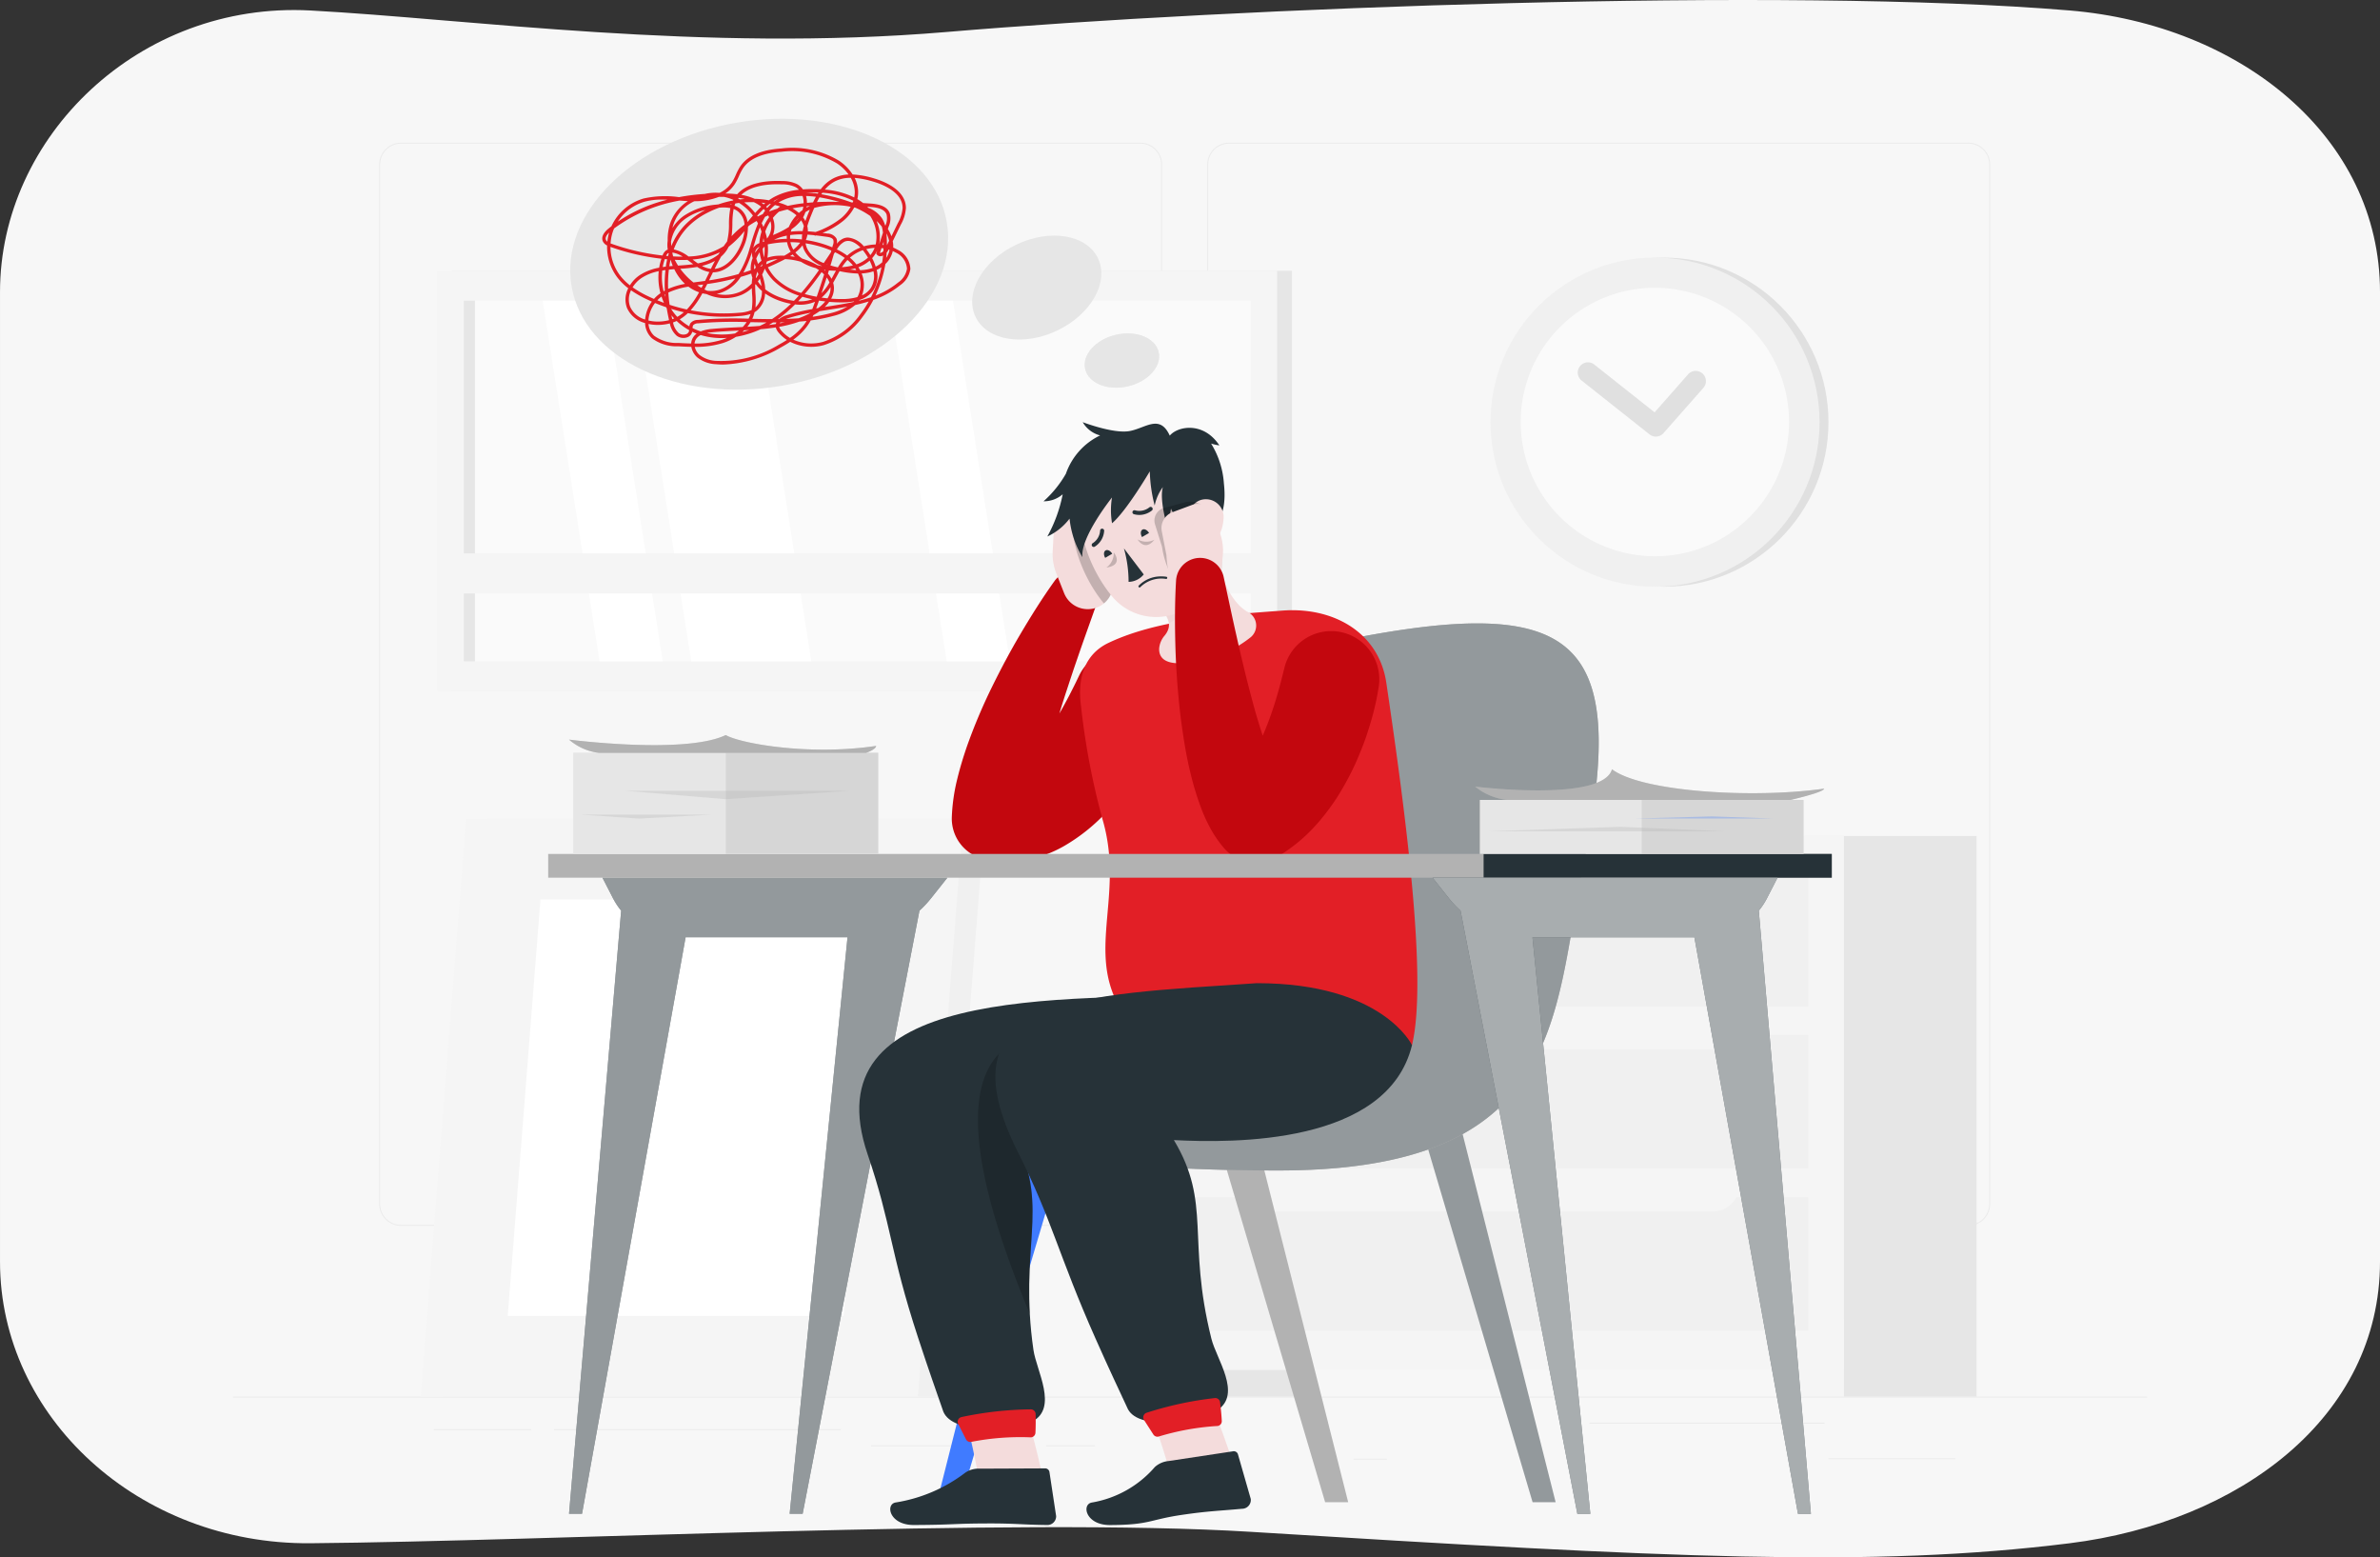 <svg xmlns="http://www.w3.org/2000/svg" width="305.913" height="200.111" viewBox="0 0 305.913 200.111">
  <rect x="0" y="0" width="305.913" height="200.111" fill="#333333" stroke="none"/>
  <g id="Group_183074" data-name="Group 183074" transform="translate(-168 -2135.27)">
    <g id="Group_169248" data-name="Group 169248" transform="translate(168 2135.27)">
      <path id="Path_32228" data-name="Path 32228" d="M417.1,323.392c-25.466,3.175-51.7,1.852-105.311-1.47-30.1-1.865-90.627,1.225-120.838,1.47-22.025.178-39.882-16.2-39.882-36.177v-124.6c0-19.98,17.894-37.352,39.882-36.177,20.419,1.091,50.454,5.412,81.763,2.766,37.237-3.147,107.916-5.82,144.386-2.766,21.933,1.837,39.882,16.2,39.882,36.177v124.6C456.981,307.195,438.92,320.671,417.1,323.392Z" transform="translate(-151.068 -125.092)" fill="#f7f7f7"/>
    </g>
    <g id="Group_183072" data-name="Group 183072" transform="translate(197.939 2105.558)">
      <g id="Background_Complete" data-name="Background Complete" transform="translate(0 48.046)">
        <g id="Group_183036" data-name="Group 183036">
          <rect id="Rectangle_13747" data-name="Rectangle 13747" width="246.033" height="0.123" transform="translate(0 161.125)" fill="#ebebeb"/>
          <rect id="Rectangle_13748" data-name="Rectangle 13748" width="16.298" height="0.123" transform="translate(205.083 169.045)" fill="#ebebeb"/>
          <rect id="Rectangle_13749" data-name="Rectangle 13749" width="4.278" height="0.123" transform="translate(144.052 169.107)" fill="#ebebeb"/>
          <rect id="Rectangle_13750" data-name="Rectangle 13750" width="30.235" height="0.123" transform="translate(174.355 164.476)" fill="#ebebeb"/>
          <rect id="Rectangle_13751" data-name="Rectangle 13751" width="6.246" height="0.123" transform="translate(104.541 167.38)" fill="#ebebeb"/>
          <rect id="Rectangle_13752" data-name="Rectangle 13752" width="18.124" height="0.123" transform="translate(82.036 167.38)" fill="#ebebeb"/>
          <rect id="Rectangle_13753" data-name="Rectangle 13753" width="12.513" height="0.123" transform="translate(25.813 165.303)" fill="#ebebeb"/>
          <rect id="Rectangle_13754" data-name="Rectangle 13754" width="36.85" height="0.123" transform="translate(41.279 165.303)" fill="#ebebeb"/>
          <path id="Path_45141" data-name="Path 45141" d="M136.033,194.133H41.016a2.812,2.812,0,0,1-2.809-2.809V57.761a2.812,2.812,0,0,1,2.809-2.808h95.018a2.812,2.812,0,0,1,2.808,2.808V191.324A2.812,2.812,0,0,1,136.033,194.133ZM41.016,55.076a2.688,2.688,0,0,0-2.686,2.685V191.324a2.688,2.688,0,0,0,2.686,2.686h95.018a2.688,2.688,0,0,0,2.685-2.686V57.761a2.688,2.688,0,0,0-2.685-2.685Z" transform="translate(-19.407 -54.953)" fill="#ebebeb"/>
          <path id="Path_45142" data-name="Path 45142" d="M352.33,194.133H257.313a2.812,2.812,0,0,1-2.808-2.809V57.761a2.811,2.811,0,0,1,2.808-2.808H352.33a2.812,2.812,0,0,1,2.809,2.808V191.324A2.812,2.812,0,0,1,352.33,194.133ZM257.313,55.076a2.688,2.688,0,0,0-2.685,2.685V191.324a2.688,2.688,0,0,0,2.685,2.686H352.33a2.689,2.689,0,0,0,2.686-2.686V57.761a2.689,2.689,0,0,0-2.686-2.685Z" transform="translate(-129.272 -54.953)" fill="#ebebeb"/>
        </g>
        <g id="Group_183044" data-name="Group 183044" transform="translate(24.136 14.767)">
          <g id="Group_183037" data-name="Group 183037" transform="translate(137.511)">
            <circle id="Ellipse_1827" data-name="Ellipse 1827" cx="21.145" cy="21.145" r="21.145" transform="translate(1.146)" fill="#e0e0e0"/>
            <circle id="Ellipse_1828" data-name="Ellipse 1828" cx="21.145" cy="21.145" r="21.145" fill="#f0f0f0"/>
            <path id="Path_45143" data-name="Path 45143" d="M353.709,127.382a17.245,17.245,0,1,1,10.691-3.735.414.414,0,0,1-.055.049A17.106,17.106,0,0,1,353.709,127.382Z" transform="translate(-332.558 -89.014)" fill="#fafafa"/>
            <path id="Path_45144" data-name="Path 45144" d="M361.937,121.737a1.313,1.313,0,0,1-1.4-.146l-8.7-6.895a1.313,1.313,0,1,1,1.631-2.057l7.723,6.121,4.3-4.88a1.312,1.312,0,1,1,1.969,1.736l-5.128,5.814A1.309,1.309,0,0,1,361.937,121.737Z" transform="translate(-340.103 -98.876)" fill="#e0e0e0"/>
          </g>
          <g id="Group_183038" data-name="Group 183038" transform="translate(0 72.112)">
            <path id="Path_45145" data-name="Path 45145" d="M60.514,231.512h63.911l-5.84,74.246H54.674Z" transform="translate(-51.907 -231.512)" fill="#f0f0f0"/>
            <path id="Path_45146" data-name="Path 45146" d="M54.89,231.512H118.8l-5.84,74.246H49.05Z" transform="translate(-49.05 -231.512)" fill="#f5f5f5"/>
            <path id="Path_45147" data-name="Path 45147" d="M114.951,306.092l4.21-53.526H75.991l-4.21,53.526Z" transform="translate(-60.596 -242.206)" fill="#fff"/>
          </g>
          <g id="Group_183041" data-name="Group 183041" transform="translate(2.121 1.695)">
            <g id="Group_183040" data-name="Group 183040">
              <g id="Group_183039" data-name="Group 183039">
                <rect id="Rectangle_13755" data-name="Rectangle 13755" width="107.966" height="54.024" transform="translate(109.868 54.024) rotate(180)" fill="#e6e6e6"/>
                <rect id="Rectangle_13756" data-name="Rectangle 13756" width="107.966" height="54.024" transform="translate(107.966 54.024) rotate(180)" fill="#f5f5f5"/>
                <rect id="Rectangle_13757" data-name="Rectangle 13757" width="46.355" height="101.138" transform="translate(104.552 3.835) rotate(90)" fill="#fafafa"/>
                <path id="Path_45148" data-name="Path 45148" d="M96.346,142.554,89.028,96.2H80.908l7.319,46.355Z" transform="translate(-67.353 -92.365)" fill="#fff"/>
                <path id="Path_45149" data-name="Path 45149" d="M127.6,142.554,120.284,96.2H104.846l7.319,46.355Z" transform="translate(-79.511 -92.365)" fill="#fff"/>
                <path id="Path_45150" data-name="Path 45150" d="M187.023,142.554,179.7,96.2h-8.119l7.319,46.355Z" transform="translate(-113.41 -92.365)" fill="#fff"/>
                <rect id="Rectangle_13758" data-name="Rectangle 13758" width="46.355" height="1.438" transform="translate(4.852 3.835) rotate(90)" fill="#e6e6e6"/>
                <rect id="Rectangle_13759" data-name="Rectangle 13759" width="105.142" height="5.148" transform="translate(106.554 41.46) rotate(180)" fill="#f5f5f5"/>
              </g>
            </g>
          </g>
          <g id="Group_183043" data-name="Group 183043" transform="translate(91.775 74.321)">
            <g id="Group_183042" data-name="Group 183042" transform="translate(0)">
              <rect id="Rectangle_13760" data-name="Rectangle 13760" width="22.222" height="72.037" transform="translate(22.222 72.037) rotate(180)" fill="#e6e6e6"/>
              <path id="Path_45151" data-name="Path 45151" d="M241.494,372.133H235.56v-9.944h12.156Z" transform="translate(-235.56 -300.096)" fill="#f5f5f5"/>
              <rect id="Rectangle_13761" data-name="Rectangle 13761" width="22.222" height="72.037" transform="translate(108.21 72.037) rotate(180)" fill="#e6e6e6"/>
              <rect id="Rectangle_13762" data-name="Rectangle 13762" width="91.167" height="68.614" transform="translate(91.167 68.614) rotate(180)" fill="#f5f5f5"/>
              <path id="Path_45152" data-name="Path 45152" d="M402.352,372.133h5.934v-9.944H396.13Z" transform="translate(-317.119 -300.096)" fill="#f5f5f5"/>
              <rect id="Rectangle_13763" data-name="Rectangle 13763" width="81.96" height="17.171" transform="translate(86.564 42.739) rotate(180)" fill="#f0f0f0"/>
              <rect id="Rectangle_13764" data-name="Rectangle 13764" width="81.96" height="17.171" transform="translate(86.564 63.58) rotate(180)" fill="#f0f0f0"/>
              <path id="Path_45153" data-name="Path 45153" d="M266.3,288.262h57.539a3.323,3.323,0,0,0,3.323-3.323H262.977A3.323,3.323,0,0,0,266.3,288.262Z" transform="translate(-249.486 -260.859)" fill="#f5f5f5"/>
              <rect id="Rectangle_13765" data-name="Rectangle 13765" width="81.96" height="17.171" transform="translate(86.564 21.898) rotate(180)" fill="#f0f0f0"/>
              <path id="Path_45154" data-name="Path 45154" d="M266.3,245.909h57.539a3.323,3.323,0,0,0,3.323-3.323H262.977A3.323,3.323,0,0,0,266.3,245.909Z" transform="translate(-249.486 -239.346)" fill="#f5f5f5"/>
              <path id="Path_45155" data-name="Path 45155" d="M266.3,330.616h57.539a3.323,3.323,0,0,0,3.323-3.323H262.977A3.323,3.323,0,0,0,266.3,330.616Z" transform="translate(-249.486 -282.372)" fill="#f5f5f5"/>
            </g>
          </g>
        </g>
      </g>
      <g id="Thoughts" transform="translate(40.641 41.354)">
        <g id="Group_183048" data-name="Group 183048" transform="translate(0 0)">
          <g id="Group_183045" data-name="Group 183045">
            <ellipse id="Ellipse_1829" data-name="Ellipse 1829" cx="24.464" cy="17.151" rx="24.464" ry="17.151" transform="translate(0 8.236) rotate(-9.691)" fill="#e6e6e6"/>
          </g>
          <g id="Group_183046" data-name="Group 183046" transform="translate(54.379 18.634)">
            <path id="Path_45156" data-name="Path 45156" d="M209.277,82.14c1.456,3.047-.887,7.2-5.234,9.277s-9.05,1.291-10.506-1.756.887-7.2,5.233-9.278S207.82,79.092,209.277,82.14Z" transform="translate(-193.105 -79.223)" fill="#e6e6e6"/>
          </g>
          <g id="Group_183047" data-name="Group 183047" transform="translate(68.841 31.201)">
            <path id="Path_45158" data-name="Path 45158" d="M232,107.161c.421,1.828-1.352,3.8-3.96,4.4s-5.063-.4-5.484-2.224,1.353-3.8,3.961-4.4S231.578,105.333,232,107.161Z" transform="translate(-222.494 -104.763)" fill="#e6e6e6"/>
            <path id="Path_45159" data-name="Path 45159" d="M232,107.161c.421,1.828-1.352,3.8-3.96,4.4s-5.063-.4-5.484-2.224,1.353-3.8,3.961-4.4S231.578,105.333,232,107.161Z" transform="translate(-222.494 -104.763)" fill="#e6e6e6" opacity="0.6"/>
          </g>
          <path id="Path_45160" data-name="Path 45160" d="M112.032,84.185q-.461,0-.911-.041a4.162,4.162,0,0,1-2.421-.866,2.381,2.381,0,0,1-.772-1.366c-.552-.01-1.108-.037-1.669-.07a5.29,5.29,0,0,1-3.4-1.035,2.8,2.8,0,0,1-.879-1.954,3.492,3.492,0,0,1-2.318-1.93,3.1,3.1,0,0,1,.162-2.536,7.481,7.481,0,0,1-1.436-1.432A6.553,6.553,0,0,1,97.1,68.887a1.116,1.116,0,0,1-.556-.558c-.2-.484.053-1.046.7-1.584q.206-.169.415-.331a6.567,6.567,0,0,1,4.112-3.559,12.739,12.739,0,0,1,4.508-.189l.077.006a27.569,27.569,0,0,1,3.3-.408,6.285,6.285,0,0,1,1.893-.138,3.869,3.869,0,0,0,1.587-1.334,7.076,7.076,0,0,0,.517-.993,7.431,7.431,0,0,1,.548-1.049c.914-1.376,2.693-2.16,5.287-2.328A11.663,11.663,0,0,1,126.916,58a6.125,6.125,0,0,1,1.744,1.765,11.209,11.209,0,0,1,2.717.492c1.246.36,4.142,1.454,4.131,3.83a5.033,5.033,0,0,1-.664,2.141l-1.028,2.113a3.455,3.455,0,0,1,.06.818,4.971,4.971,0,0,1,.573.28,2.87,2.87,0,0,1,1.633,2.465,3.036,3.036,0,0,1-1.3,2.078,11.266,11.266,0,0,1-3.456,1.9,14.978,14.978,0,0,1-1.379,2.169,9.793,9.793,0,0,1-4.979,3.636,6.062,6.062,0,0,1-4.335-.419c-.439.293-.876.544-1.276.763A15.477,15.477,0,0,1,112.032,84.185Zm-3.661-2.27a1.944,1.944,0,0,0,.612,1.037,3.758,3.758,0,0,0,2.177.762,14.21,14.21,0,0,0,7.987-2.062c.336-.184.7-.391,1.066-.627a4.634,4.634,0,0,1-1.068-.946,1.642,1.642,0,0,1-.361-.663c-.641.1-1.291.174-1.944.231a12.733,12.733,0,0,1-3.177.981,7.224,7.224,0,0,1-1.643.783A11.7,11.7,0,0,1,108.371,81.915Zm.767-1.518a1.48,1.48,0,0,0-.651.6,1.211,1.211,0,0,0-.145.49A11.37,11.37,0,0,0,111.887,81c.2-.066.41-.146.619-.238A9.425,9.425,0,0,1,109.138,80.4Zm-6.717-1.427a2.322,2.322,0,0,0,.731,1.52,4.954,4.954,0,0,0,3.132.921c.545.032,1.086.059,1.622.068a1.66,1.66,0,0,1,.2-.695,1.778,1.778,0,0,1,.5-.569c-.189-.073-.377-.153-.561-.241,0,.021-.01.042-.016.063a.99.99,0,0,1-.675.665,1.454,1.454,0,0,1-1.3-.21,2.8,2.8,0,0,1-.89-1.59,6.165,6.165,0,0,1-1.783.189A5.463,5.463,0,0,1,102.421,78.97Zm18.615,2.017a5.667,5.667,0,0,0,3.818.283,9.37,9.37,0,0,0,4.748-3.482,14.453,14.453,0,0,0,1.123-1.706c-.57.178-1.153.328-1.742.459a6.859,6.859,0,0,1-2.862,1.416,21.089,21.089,0,0,1-2.845.561,7.135,7.135,0,0,1-.514.806A7.926,7.926,0,0,1,121.036,80.987Zm-1.824-1.643a1.3,1.3,0,0,0,.268.46,4.257,4.257,0,0,0,1.128.958,7.742,7.742,0,0,0,1.808-1.695c.116-.157.224-.319.325-.486q-.464.051-.93.086A15.73,15.73,0,0,1,119.212,79.344Zm-13.635-.567a2.443,2.443,0,0,0,.739,1.373,1.038,1.038,0,0,0,.907.142.572.572,0,0,0,.4-.374.861.861,0,0,0,.027-.15,7.69,7.69,0,0,1-1.255-.859q-.183-.154-.355-.319C105.887,78.659,105.733,78.721,105.577,78.777Zm4.365,1.359a10.03,10.03,0,0,0,3.607.053c.168-.114.333-.236.492-.368l-.154.007c-1.073.052-2.182.106-3.248.209A6.912,6.912,0,0,0,109.942,80.135Zm4.776-.348q-.11.109-.225.212.443-.107.874-.247Zm-6.63-.284a7.5,7.5,0,0,0,1.047.42,5.2,5.2,0,0,1,1.463-.316c1.076-.1,2.19-.158,3.268-.211l.663-.032a4.894,4.894,0,0,0,.509-.636,50.634,50.634,0,0,0-6.237.161.868.868,0,0,0-.631.238A.712.712,0,0,0,108.088,79.5Zm7.453-.765a5.072,5.072,0,0,1-.413.594c.532-.03,1.064-.064,1.593-.109q.452-.208.878-.449c-.629-.007-1.255-.02-1.879-.032Zm-9.1-.361q.111.1.228.2a7.04,7.04,0,0,0,1,.7.9.9,0,0,1,.141-.4,1.206,1.206,0,0,1,.942-.425,52.736,52.736,0,0,1,6.535-.159,4.1,4.1,0,0,0,.254-.6,5.907,5.907,0,0,1-1.419.262,22.944,22.944,0,0,1-6.64-.378A5.728,5.728,0,0,1,106.439,78.378Zm11.983.4-.073.047q-.222.142-.455.277c.3-.037.6-.078.893-.126a1,1,0,0,1,.07-.2Zm.958-.006a.854.854,0,0,0-.091.118q.317-.059.63-.128Zm-16.969-.248a5.064,5.064,0,0,0,.984.135,5.743,5.743,0,0,0,1.667-.177c-.1-.456-.207-.964-.295-1.512-.03-.051-.059-.1-.087-.154q-.717-.244-1.418-.537a4.207,4.207,0,0,0-.846,2.164C102.414,78.471,102.412,78.5,102.411,78.525Zm-2.235-3.88a2.647,2.647,0,0,0-.113,2.116,3.01,3.01,0,0,0,1.923,1.641,4.584,4.584,0,0,1,.866-2.3q-.319-.141-.634-.291A14.163,14.163,0,0,1,100.176,74.646Zm5.192,3.209q.053.259.108.5.121-.044.238-.093Q105.533,78.064,105.367,77.854Zm10.4.457c.837.017,1.682.033,2.528.036a17,17,0,0,0,2.432-1.965A9.153,9.153,0,0,1,119.6,76.1a8.077,8.077,0,0,1-2.191-1.045,3,3,0,0,1-1.147,2.269q-.1.073-.209.135A4.508,4.508,0,0,1,115.765,78.311Zm5.5-1.853a18.213,18.213,0,0,1-2.209,1.886h.147a2.8,2.8,0,0,1,.969-.5,26.043,26.043,0,0,1,3.3-.782c.12-.3.233-.618.348-.942A4.919,4.919,0,0,1,121.266,76.458Zm2.01,1.075a24.658,24.658,0,0,0-2.973.719c-.05.016-.12.04-.2.072.539-.016,1.078-.042,1.614-.083a11.153,11.153,0,0,0,1.558-.705Zm-17.958-.508a6.906,6.906,0,0,0,.8,1.037,5,5,0,0,0,.844-.594Q106.135,77.277,105.318,77.025Zm18.294.818c-.031.069-.063.138-.1.206a20.262,20.262,0,0,0,2.491-.509,7.98,7.98,0,0,0,1.97-.794c-.795.15-1.6.277-2.391.4-.39.062-.782.124-1.176.188-.085.061-.173.122-.263.181C123.971,77.631,123.793,77.74,123.612,77.843Zm-15.768-.631a22.514,22.514,0,0,0,6.242.317,4.686,4.686,0,0,0,1.592-.353,8.731,8.731,0,0,0,.051-2.094c-.012-.236-.025-.472-.031-.708a4.954,4.954,0,0,1-1.256.833,5.61,5.61,0,0,1-4.564-.076,4.8,4.8,0,0,1-.53-.1q-.084.15-.17.3A10.874,10.874,0,0,1,107.843,77.212Zm-2.709-.7a22.7,22.7,0,0,0,2.211.6,9.991,9.991,0,0,0,1.457-2c.04-.069.08-.139.119-.209a5.2,5.2,0,0,1-1.374-.725,9.894,9.894,0,0,0-2.577.758C105.005,75.484,105.063,76.013,105.134,76.514Zm19.2-.547-.066.19c-.1.279-.195.55-.3.814l.268-.045a5.344,5.344,0,0,0,.9-.847Q124.734,76.033,124.331,75.967Zm-8.206-2.022c0,.053,0,.1,0,.156,0,.319.019.639.036.959a11.2,11.2,0,0,1,0,1.8,2.843,2.843,0,0,0,.834-2.128,4.462,4.462,0,0,1-.8-.873C116.174,73.889,116.15,73.917,116.125,73.944Zm9.521,2.187a4.742,4.742,0,0,1-.578.66l.45-.071c1.11-.175,2.2-.346,3.249-.572l.086-.086a8.547,8.547,0,0,1-1.592.139Q126.451,76.2,125.646,76.132Zm-22.093-.2q.421.173.849.328a8,8,0,0,1-.312-.806A3.856,3.856,0,0,0,103.553,75.933Zm18.107.122a4.408,4.408,0,0,0,1.795-.254q-.237-.051-.473-.108-.409-.1-.789-.214Q121.931,75.772,121.66,76.055Zm-4.236-1.524a7.358,7.358,0,0,0,2.308,1.161,8.425,8.425,0,0,0,1.375.312q.323-.328.633-.67a8.176,8.176,0,0,1-3.294-1.96,6.2,6.2,0,0,1-1.086-1.517h0a6.887,6.887,0,0,1-.339.774,8.355,8.355,0,0,1,.338,1.272A4.808,4.808,0,0,1,117.424,74.531Zm12.127,1.352c-.023.034-.047.068-.071.1.524-.128,1.036-.274,1.535-.445a15.144,15.144,0,0,0,1.34-3.854,4.389,4.389,0,0,1-.614.347,3.241,3.241,0,0,1-.433,2.622A3.345,3.345,0,0,1,129.551,75.883ZM125.9,75.72c.452.034.9.05,1.358.05a7.2,7.2,0,0,0,2.01-.251c.042-.069.081-.141.116-.213a3.365,3.365,0,0,0-.032-2.814,12.354,12.354,0,0,1-2.368-.306c-.148.255-.288.515-.427.771s-.264.487-.4.728a2.574,2.574,0,0,1,.1.57A2.753,2.753,0,0,1,125.9,75.72Zm-25.522-1.457a13.665,13.665,0,0,0,2.022,1.162q.361.172.726.331a4.322,4.322,0,0,1,.8-.714l.034-.023a7.9,7.9,0,0,1-.224-2.828,6.21,6.21,0,0,0-2.224.884A3.934,3.934,0,0,0,100.381,74.262Zm24.291,1.32q.379.056.759.095a2.381,2.381,0,0,0,.392-1.4c0-.013,0-.027,0-.04A5.712,5.712,0,0,1,124.673,75.582ZM104.482,75.2q.047.153.1.3-.016-.172-.029-.346Zm18.024-.078q.28.08.577.152.477.116.96.2.492-1.421.952-2.862c-.106-.108-.217-.208-.326-.3C123.987,73.284,123.274,74.229,122.506,75.121Zm10.365-3.852a15.611,15.611,0,0,1-1.271,4.056,10.525,10.525,0,0,0,2.9-1.676,2.646,2.646,0,0,0,1.146-1.773,2.454,2.454,0,0,0-1.415-2.063,4.6,4.6,0,0,0-.414-.209c-.013.067-.029.134-.047.2A3.23,3.23,0,0,1,132.871,71.269Zm-3.054,1.213a3.823,3.823,0,0,1,.047,2.813,2.715,2.715,0,0,0,1.09-.888,2.8,2.8,0,0,0,.381-2.21,4.626,4.626,0,0,1-.556.158A5.971,5.971,0,0,1,129.818,72.482ZM111.192,75.1a4.836,4.836,0,0,0,3.07-.289,4.67,4.67,0,0,0,1.436-1.04,6.219,6.219,0,0,1,.073-.744c-.027-.076-.053-.155-.075-.234-.028-.1-.051-.194-.07-.291q-.671.228-1.352.424a4.907,4.907,0,0,1-2.7,2.087A3.749,3.749,0,0,1,111.192,75.1ZM125.326,73q-.326,1.013-.668,2.017a6.543,6.543,0,0,0,1.025-1.377A2.7,2.7,0,0,0,125.326,73Zm-7.56-1.311a5.714,5.714,0,0,0,.989,1.384,7.9,7.9,0,0,0,3.3,1.911,35.628,35.628,0,0,0,2.273-2.93c-.145-.1-.28-.187-.4-.256a6.852,6.852,0,0,1-1.9-.813,8.776,8.776,0,0,0-2.046-.346q-.122.066-.248.13Q118.764,71.263,117.766,71.688Zm-13.577.418a7.569,7.569,0,0,0,.174,2.663c.053-.031.107-.061.161-.089a16.22,16.22,0,0,1,.077-2.634C104.464,72.063,104.327,72.083,104.189,72.106Zm5.786,2.6a3.752,3.752,0,0,0,1.474-.109,4.258,4.258,0,0,0,2.146-1.486,30.645,30.645,0,0,1-3.438.7l-.184.026q-.176.353-.361.7C109.733,74.6,109.854,74.657,109.976,74.709Zm-4.934-2.715a15.486,15.486,0,0,0-.095,2.478,9.951,9.951,0,0,1,2.164-.651q-.1-.1-.2-.2a6.35,6.35,0,0,1-1.174-1.69C105.507,71.951,105.276,71.971,105.042,71.995Zm3.659,2.012q.261.176.531.331.113-.213.223-.429l-.242.031Zm7.781-.5a3.708,3.708,0,0,0,.473.6c-.006-.045-.013-.089-.02-.131a6.958,6.958,0,0,0-.2-.837Q116.612,73.327,116.481,73.505ZM97.533,69.068a6.1,6.1,0,0,0,1.2,3.628,7.013,7.013,0,0,0,1.3,1.309,4.351,4.351,0,0,1,1.235-1.289,6.766,6.766,0,0,1,2.526-.975,7.258,7.258,0,0,1,.288-1.152A29.635,29.635,0,0,1,97.533,69.068Zm8.974,2.812a8.885,8.885,0,0,0,1.693,1.76c.32-.046.64-.088.958-.128l.532-.07c.142-.286.281-.572.418-.854l.141-.289a4.071,4.071,0,0,1-1.561-.655A20.15,20.15,0,0,1,106.507,71.88Zm4.2.455-.215.441c-.1.2-.191.394-.289.592a30.232,30.232,0,0,0,3.8-.812,12.077,12.077,0,0,0,1.369-3.129l.172-.578a24.519,24.519,0,0,1,.95-2.8c-.056-.1-.115-.207-.176-.309q-.5.278-.99.608l-.122.149a6.223,6.223,0,0,1-.472,2.36c-.721,1.784-2.22,3.48-4.023,3.48Zm14.774.166a3.414,3.414,0,0,1,.465.671q.115-.208.23-.421c.111-.206.224-.413.34-.619-.174,0-.35-.006-.531-.015-.124-.006-.248-.015-.374-.026C125.572,72.227,125.528,72.364,125.485,72.5Zm-9.269.487c.013.031.026.063.039.094q.159-.233.3-.484c-.041-.116-.083-.232-.126-.347A3.863,3.863,0,0,0,116.216,72.987Zm-.5-3.224a13.135,13.135,0,0,1-1.1,2.611q.478-.145.95-.308a3.683,3.683,0,0,1,.249-1.555A2.319,2.319,0,0,1,115.72,69.764Zm9.272,2.255q.076.064.151.133l.034-.107Zm4.417-.339c.079.124.152.25.218.378a5.629,5.629,0,0,0,1.062-.125,4.314,4.314,0,0,0,.543-.156,5.827,5.827,0,0,0-.379-.94A4.679,4.679,0,0,1,129.409,71.679Zm-1.088.3c.278.036.547.062.81.073q-.069-.118-.147-.232Q128.666,71.914,128.321,71.979Zm-12.26-.716a3.136,3.136,0,0,0-.062.653l.124-.045c.03-.062.062-.121.094-.179C116.165,71.551,116.112,71.407,116.06,71.263Zm-4.284-.969c-.3.523-.58,1.061-.847,1.6,1.507-.133,2.771-1.632,3.405-3.2a6.149,6.149,0,0,0,.419-1.65,12.767,12.767,0,0,1-2.024,2.008c-.029.062-.06.124-.093.185A3.852,3.852,0,0,1,111.776,70.294Zm-2.47,1.217a3.128,3.128,0,0,0,1.082.371l.061.007c.168-.342.341-.684.52-1.023a5.689,5.689,0,0,1-.626.307A7.367,7.367,0,0,1,109.306,71.511Zm16.507-.061c.33.1.655.18.959.248a7.758,7.758,0,0,1,.816-1.132l.07-.078a8.2,8.2,0,0,0-1.255-.736l-.146.22Q126.04,70.712,125.813,71.45Zm2.189-.7-.091.1a6.63,6.63,0,0,0-.615.823,7.688,7.688,0,0,0,1.409-.224A5.385,5.385,0,0,0,128,70.753Zm-23.475-.117a6.626,6.626,0,0,0-.272,1.025c.134-.021.269-.039.4-.056.047-.314.105-.628.177-.94Zm12.566.656a2.139,2.139,0,0,0-.315.333l.241-.1Q117.059,71.412,117.093,71.292Zm14.081-.772a6.469,6.469,0,0,1,.455,1.088,3.777,3.777,0,0,0,.839-.555q.069-.438.113-.878a.83.83,0,0,1-.314.094.557.557,0,0,1-.514-.253l-.061-.088.13-.4a3.782,3.782,0,0,1-.571.9Zm-25.908.2q-.1.417-.163.838c.148-.015.3-.028.443-.04A8.112,8.112,0,0,1,105.267,70.718Zm18.833.68c.195.051.392.095.59.132l.017-.024a4.184,4.184,0,0,1-2.269-2.028,3.352,3.352,0,0,1-.206-.612,5.282,5.282,0,0,1-.925.916,3.919,3.919,0,0,0,.9.8,9.218,9.218,0,0,1,1.8.757Zm-18.294-.666a8.3,8.3,0,0,0,.42.735l.043,0c.632-.043,1.275-.088,1.907-.177-.124-.091-.246-.183-.368-.275s-.248-.186-.37-.277Q106.661,70.772,105.806,70.732Zm19.562.572.034.012.035-.114Zm2.947-.852a5.741,5.741,0,0,1,.835.863,4.242,4.242,0,0,0,1.49-.868,7.724,7.724,0,0,0-.576-.85c-.024-.031-.053-.067-.086-.107A5.04,5.04,0,0,0,128.315,70.452Zm-10.759.781.027.063q.723-.307,1.432-.652a3.991,3.991,0,0,0-1.392.314C117.6,71.051,117.58,71.142,117.556,71.233Zm-1.276-.677c.071.235.153.47.238.7a2.58,2.58,0,0,1,.307-.307c.041-.034.084-.068.127-.1a6.327,6.327,0,0,1-.234-1.081A4.315,4.315,0,0,0,116.28,70.556Zm-8.182.134c.228.172.453.341.68.5a7.341,7.341,0,0,0,1.4-.412,4.8,4.8,0,0,0,1.262-.757c.05-.086.1-.171.151-.256A9.686,9.686,0,0,1,108.1,70.69Zm14.523-2.075a2.906,2.906,0,0,0,.21.686,3.828,3.828,0,0,0,2.124,1.842q.459-.675.906-1.355l.072-.248q-.123-.052-.249-.1A13.789,13.789,0,0,0,122.622,68.615Zm10.425,1.175q-.024.345-.064.69a2.609,2.609,0,0,0,.374-.79c.022-.08.04-.162.054-.245l-.116-.037-.009.02A1.793,1.793,0,0,1,133.048,69.79Zm-15.289-1.049q.02.21.028.422a7.111,7.111,0,0,1-.071,1.294,5.04,5.04,0,0,1,1.5-.255q.334-.013.666,0a9.151,9.151,0,0,0,.829-.517,3.49,3.49,0,0,1-.419-.99c-.019-.077-.036-.154-.05-.23A13.814,13.814,0,0,0,117.759,68.741Zm-.648.54a5.951,5.951,0,0,0,.175,1.134,6.7,6.7,0,0,0,.069-1.236c0-.047,0-.094-.007-.142Q117.226,69.156,117.111,69.281Zm3.52.978q.3.036.607.093a3.859,3.859,0,0,1-.278-.311Q120.8,70.15,120.631,70.259Zm-15.025.03q.635.037,1.225.031a3.532,3.532,0,0,0-1.264-.516l-.042-.007q-.012.034-.022.068c.024.124.051.246.08.366Zm.065-.9a4.766,4.766,0,0,1,1.9.913,8.99,8.99,0,0,0,4.509-1.315l.021-.014q.2-.295.422-.578a8.631,8.631,0,0,0,.252-2.274,10.8,10.8,0,0,1,.18-2.038,4.921,4.921,0,0,0-1.455-.047,12.148,12.148,0,0,0-1.542.672,9.571,9.571,0,0,0-2.569,1.9A8.374,8.374,0,0,0,105.671,69.384Zm-.979.834.249.023c.028-.1.056-.2.087-.3-.009-.032-.018-.065-.027-.1a.46.46,0,0,0-.077.046A.839.839,0,0,0,104.692,70.218Zm21.952-.83a8.518,8.518,0,0,1,1.328.792,5.433,5.433,0,0,1,1.7-1.033c-.487-.493-1.277-1.081-2.049-.754A2.5,2.5,0,0,0,126.643,69.388Zm-29.1-.775.115.042a29.183,29.183,0,0,0,6.579,1.516l.009-.022a1.376,1.376,0,0,1,.415-.609.914.914,0,0,1,.245-.129,4.029,4.029,0,0,1-.044-.431,3.767,3.767,0,0,1,.035-.7,6.716,6.716,0,0,1,.336-2.29,5.585,5.585,0,0,1,2.261-2.808c-.355-.018-.712-.044-1.062-.07a20.068,20.068,0,0,0-8.422,3.58q-.1.226-.177.461A5.886,5.886,0,0,0,97.548,68.613Zm32.875.742a8.222,8.222,0,0,1,.526.767,3.359,3.359,0,0,0,.551-.931A5.425,5.425,0,0,0,130.423,69.355Zm1.756.478a.129.129,0,0,0,.057.006.732.732,0,0,0,.391-.231c.007-.118.013-.236.017-.354q-.131-.021-.262-.037Zm-15.51-.765a.954.954,0,0,0-.453.445.852.852,0,0,0-.066.319,5.076,5.076,0,0,1,.52-.719Zm4.01-.607c.009.042.018.085.029.127a3.071,3.071,0,0,0,.347.835,4.833,4.833,0,0,0,.879-.894C121.517,68.488,121.1,68.465,120.679,68.461Zm-3.932-1.9c-.308.774-.55,1.6-.789,2.408l-.07.237a1.572,1.572,0,0,1,.795-.623q.011-.166.031-.331a6.093,6.093,0,0,1,.25-1.141Q116.866,66.834,116.747,66.564Zm5.9,1.618a14.221,14.221,0,0,1,3.2.854l.211.086.085-.3a1.018,1.018,0,0,0,.045-.664c-.117-.254-.491-.338-.841-.386-.453-.063-.921-.128-1.4-.182l-.132.05-.026-.067c-.307-.033-.617-.061-.927-.08A2.851,2.851,0,0,1,122.649,68.183Zm5.432-.317a3.066,3.066,0,0,1,2.038,1.128,5.958,5.958,0,0,1,1.52-.238,4.847,4.847,0,0,0-.708-3.667,10.74,10.74,0,0,0-1.906-1.06L128.863,64a5.694,5.694,0,0,1-1.367,1.69,10.125,10.125,0,0,1-2.709,1.578l.618.085a1.38,1.38,0,0,1,1.174.633,1.086,1.086,0,0,1,.048.684,2.147,2.147,0,0,1,.826-.673A1.606,1.606,0,0,1,128.081,67.866Zm-22.747.44q.006.323.038.661a8.715,8.715,0,0,1,1.7-2.66,9.979,9.979,0,0,1,2.677-1.983,7.259,7.259,0,0,0-2.558,1.119A4.467,4.467,0,0,0,105.334,68.306Zm27.686-.942c.008.083.015.165.021.247q.048.621.042,1.245l.279-.573A4.028,4.028,0,0,0,133.021,67.364Zm-.5,1.437.135.019c0-.14,0-.279,0-.42Zm-.761-3.046a5.1,5.1,0,0,1,.326,2.987l.491-1.5a5.317,5.317,0,0,0-.146-.781q-.109-.134-.229-.265Q131.986,65.966,131.756,65.755ZM117.2,67.946c-.023.12-.041.24-.056.361-.005.045-.01.09-.015.135l.137-.034.019,0C117.259,68.25,117.231,68.1,117.2,67.946Zm-19.835-.723c-.264.251-.549.617-.416.944a.573.573,0,0,0,.186.232A6.319,6.319,0,0,1,97.363,67.223Zm22.835.4a6.916,6.916,0,0,0-1.134.315,4.577,4.577,0,0,0-.5.224,14.354,14.354,0,0,1,1.632-.132A3.309,3.309,0,0,1,120.2,67.625Zm.426.4a14.578,14.578,0,0,1,1.516.088,4.67,4.67,0,0,1,.031-.646,10.351,10.351,0,0,0-1.533.083A2.988,2.988,0,0,0,120.623,68.029Zm-3.2-.907a7.617,7.617,0,0,1,.231.885l.115-.159a2.439,2.439,0,0,0,.328-2.071A6.059,6.059,0,0,0,117.42,67.122Zm15.761-.346a4.96,4.96,0,0,1,.46.936l.814-1.673a4.712,4.712,0,0,0,.62-1.954c.01-2.082-2.667-3.08-3.819-3.413a11.463,11.463,0,0,0-2.346-.461,4.118,4.118,0,0,1,.451,1.753,3.938,3.938,0,0,1-.1.97,6.9,6.9,0,0,1,.748.508l.906.06c.9.06,2.132.252,2.508,1.236a2.57,2.57,0,0,1-.14,1.734ZM113.366,64.2a10.588,10.588,0,0,0-.162,1.926,14.127,14.127,0,0,1-.1,1.567,11.279,11.279,0,0,1,1.656-1.477,2.335,2.335,0,0,0-.866-1.725A2.141,2.141,0,0,0,113.366,64.2Zm5.042,1.148a3.135,3.135,0,0,1,.014,2.2,11.7,11.7,0,0,0,2.039-1.037,4.76,4.76,0,0,1,.982-1.5,5.375,5.375,0,0,0-1.163-.753c-.354.082-.72.178-1.092.29A5.9,5.9,0,0,0,118.408,65.348Zm1.86,1.793-.082.047.075-.013Zm2.638-.073c.332.021.661.051.988.087a11.155,11.155,0,0,0,3.321-1.8,5.3,5.3,0,0,0,1.192-1.44,9.925,9.925,0,0,0-4.685.15c-.123.282-.242.57-.358.862-.2.486-.384.98-.528,1.471a2.658,2.658,0,0,1,.069.529C122.906,66.977,122.907,67.022,122.906,67.068Zm-2.094-.273q-.055.155-.095.313a11.037,11.037,0,0,1,1.519-.068c.04-.215.092-.43.153-.644a2.506,2.506,0,0,0-.356-.74A5.451,5.451,0,0,1,120.811,66.8Zm-12.5-3.593a5.024,5.024,0,0,0-2.813,3.443,5.3,5.3,0,0,1,1.439-1.552,8.908,8.908,0,0,1,4.192-1.456c.089-.011.181-.022.274-.031a12.832,12.832,0,0,1,1.884-.5l.027-.053.013-.026a5.773,5.773,0,0,0-.755-.277c-.151-.044-.3-.08-.455-.11q-.322-.005-.642,0A8.563,8.563,0,0,1,108.311,63.2Zm8.661,2.832q.117.234.22.476a6.363,6.363,0,0,1,.726-1.246q-.052-.119-.111-.234-.2.081-.4.169A8.539,8.539,0,0,0,116.972,66.034Zm15.847.227.053.069a2.23,2.23,0,0,0,.146-1.44c-.287-.752-1.355-.907-2.133-.959l-.346-.023c.045.045.089.092.132.138a3.641,3.641,0,0,1,1.764,1.358A3.319,3.319,0,0,1,132.819,66.262Zm-19.342-2.482a2.606,2.606,0,0,1,.68.367,2.652,2.652,0,0,1,.994,1.732c.227-.279.457-.559.693-.836a6.81,6.81,0,0,0-1.78-1.625c-.16.02-.32.044-.479.071C113.545,63.584,113.51,63.681,113.478,63.779Zm-9.3-.788a8.263,8.263,0,0,0-2.284.279,6.124,6.124,0,0,0-3.412,2.547,19.847,19.847,0,0,1,6.362-2.812C104.624,63,104.4,62.991,104.18,62.991Zm17.572,2.315a4.629,4.629,0,0,0-.391.465,4.284,4.284,0,0,0,.393-.464Zm.537-.029a3.254,3.254,0,0,1,.3.472c.114-.329.241-.656.371-.98.064-.16.129-.319.195-.477a4.546,4.546,0,0,0-.566.315A3.62,3.62,0,0,1,122.289,65.277Zm-5.591.258.018.03.026-.052Zm-.3-.469.071.1q.319-.164.641-.309c.095-.153.195-.3.3-.446q-.089-.112-.186-.216C116.934,64.471,116.661,64.762,116.394,65.066Zm1.813-.192.01.02.03-.034ZM114.73,63.35a7.362,7.362,0,0,1,1.4,1.363c.249-.28.506-.552.776-.809-.048-.04-.1-.078-.146-.115a4.687,4.687,0,0,0-.8-.469C115.554,63.309,115.141,63.32,114.73,63.35Zm6.2.767a5.415,5.415,0,0,1,.823.592,5.23,5.23,0,0,1,.467-.371,3.506,3.506,0,0,0,.1-.439q-.446.055-.889.128Q121.186,64.068,120.931,64.117Zm-2.985.309.045.068c.33-.125.658-.236.982-.336.119-.1.242-.19.368-.279l-.043-.014c-.2-.063-.41-.122-.617-.174A5.1,5.1,0,0,0,117.946,64.426Zm-.407-.517c.048.052.095.105.141.16a5.575,5.575,0,0,1,.479-.5L118,63.539Q117.762,63.715,117.539,63.909Zm5.223-.06c-.007.057-.015.113-.024.17.106-.057.215-.11.323-.158l.121-.052Q122.972,63.828,122.762,63.85Zm-3.628-.483.292.087a7.461,7.461,0,0,1,.9.347c.357-.079.7-.145,1.029-.2s.664-.1,1-.141a2.955,2.955,0,0,0-.068-.7c-.017-.074-.037-.152-.063-.233A5.866,5.866,0,0,0,119.134,63.367Zm-6.244.26c.058.009.115.021.173.033.008-.026.016-.051.025-.077Zm4.043-.245.083.06c.072.053.143.11.212.169q.1-.086.2-.167C117.262,63.419,117.1,63.4,116.934,63.382Zm5.74-.851q.018.068.034.137a3.421,3.421,0,0,1,.081.745q.393-.039.787-.066c.116-.244.236-.482.364-.712A11.978,11.978,0,0,0,122.674,62.53Zm6.454.856.052,0-.044-.027Zm-.619-.034.162.008c.028-.072.054-.145.078-.217a10.081,10.081,0,0,0-3.974-1.03q-.066.094-.13.19c.452.08.883.176,1.279.272A21.786,21.786,0,0,1,128.509,63.353ZM124.4,62.7c-.115.2-.223.4-.328.613.957-.049,1.915-.052,2.869-.027-.383-.11-.758-.207-1.117-.294Q125.075,62.814,124.4,62.7Zm-5.906.5.09.021.012-.009a5.22,5.22,0,0,1,.646-.406q-.24.106-.472.234Q118.627,63.119,118.492,63.2Zm-2.425-.311a12.743,12.743,0,0,1,1.828.19,6.911,6.911,0,0,1,.664-.418,8.591,8.591,0,0,1,3.2-.935,1.821,1.821,0,0,0-.441-.341,3.846,3.846,0,0,0-1.714-.348c-1.769-.074-3.972.128-5.255,1.345A7.151,7.151,0,0,1,116.067,62.891Zm-2.124-.042q.109.059.216.123.31-.036.621-.058c-.256-.061-.516-.109-.777-.146Q113.973,62.807,113.943,62.849Zm11.146-1.142a10.378,10.378,0,0,1,3.773,1.009,3.416,3.416,0,0,0,.069-.743,3.779,3.779,0,0,0-.517-1.778,4.439,4.439,0,0,0-2,.44A4.252,4.252,0,0,0,125.089,61.707Zm-12.8.5c.5.011,1.013.037,1.529.1,1.351-1.528,3.831-1.782,5.8-1.7a4.253,4.253,0,0,1,1.9.4,2.262,2.262,0,0,1,.749.672c.376-.027.729-.037,1.045-.041q.642-.008,1.244.027a4.8,4.8,0,0,1,1.657-1.419,4.716,4.716,0,0,1,1.921-.48,5.807,5.807,0,0,0-1.469-1.411,11.251,11.251,0,0,0-7.148-1.506c-2.453.159-4.121.878-4.956,2.136a7.033,7.033,0,0,0-.515.99,7.46,7.46,0,0,1-.551,1.053A4.1,4.1,0,0,1,112.293,62.209Zm10.315-.115a12.193,12.193,0,0,1,1.57.134c.03-.048.061-.1.092-.144q-.46-.018-.944-.013C123.1,62.075,122.863,62.081,122.608,62.094Z" transform="translate(-89.647 -48.986)" fill="#e21f26"/>
        </g>
      </g>
      <g id="Character" transform="translate(40.523 83.958)">
        <g id="Group_183062" data-name="Group 183062">
          <g id="Group_183049" data-name="Group 183049" transform="translate(2.677 58.533)">
            <path id="Path_45161" data-name="Path 45161" d="M92.088,246.889l1.355,2.635a9.072,9.072,0,0,0,1.051,1.6l-6.7,77.5h1.671l13.315-74.08H123.59l-7.439,74.08h1.671l15.013-77.5a13.58,13.58,0,0,0,1.5-1.6l2.093-2.635Z" transform="translate(-87.793 -246.889)" fill="#263238"/>
            <path id="Path_45162" data-name="Path 45162" d="M92.088,246.889l1.355,2.635a9.072,9.072,0,0,0,1.051,1.6l-6.7,77.5h1.671l13.315-74.08H123.59l-7.439,74.08h1.671l15.013-77.5a13.58,13.58,0,0,0,1.5-1.6l2.093-2.635Z" transform="translate(-87.793 -246.889)" fill="#fff" opacity="0.5"/>
          </g>
          <g id="Group_183051" data-name="Group 183051" transform="translate(49.965 25.861)">
            <path id="Path_45163" data-name="Path 45163" d="M273.156,358.93h-2.963l-14.637-49.445h5.1Z" transform="translate(-220.294 -246.012)" fill="#b2b2b2"/>
            <path id="Path_45164" data-name="Path 45164" d="M183.895,358.93h2.963l14.637-49.445h-5.1Z" transform="translate(-183.895 -246.012)" fill="#407bff"/>
            <path id="Path_45165" data-name="Path 45165" d="M327.348,358.93h-2.963l-14.637-49.445h5.1Z" transform="translate(-247.82 -246.012)" fill="#93999c"/>
            <g id="Group_183050" data-name="Group 183050">
              <path id="Path_45166" data-name="Path 45166" d="M232.983,183.3c-18.577,4-18.893,28.322-17.011,44.2a11.119,11.119,0,0,1-11.036,12.442h-18.28a2.757,2.757,0,0,0-1.148,5.264c6.009,2.763,18.068,5.581,42.265,5.581,36.8,0,35.3-19.9,39.2-39.163C273.071,181.518,266.045,176.189,232.983,183.3Z" transform="translate(-183.895 -180.492)" fill="#b2b2b2"/>
              <path id="Path_45167" data-name="Path 45167" d="M232.983,183.3c-18.577,4-18.893,28.322-17.011,44.2a11.119,11.119,0,0,1-11.036,12.442h-18.28a2.757,2.757,0,0,0-1.148,5.264c6.009,2.763,18.068,5.581,42.265,5.581,36.8,0,35.3-19.9,39.2-39.163C273.071,181.518,266.045,176.189,232.983,183.3Z" transform="translate(-183.895 -180.492)" fill="#93999c"/>
            </g>
          </g>
          <g id="Group_183055" data-name="Group 183055" transform="translate(39.981)">
            <path id="Path_45168" data-name="Path 45168" d="M212.394,177.306a6.192,6.192,0,0,0-8.256,2.917l-.165.344-.229.479-.281.568-.587,1.157c-.409.768-.814,1.538-1.252,2.278,0,.007-.009.014-.013.022.34-1.14.707-2.279,1.086-3.419.391-1.188.784-2.385,1.2-3.573.812-2.378,1.693-4.8,2.517-7.144l.028-.078a3.1,3.1,0,0,0-5.437-2.826c-1.581,2.2-2.964,4.412-4.323,6.7s-2.6,4.628-3.788,7.044a71.478,71.478,0,0,0-3.185,7.58c-.457,1.337-.88,2.714-1.235,4.18a24.054,24.054,0,0,0-.69,4.836,5.34,5.34,0,0,0,4.372,5.461l.4.073a13.6,13.6,0,0,0,5.145-.066,15.561,15.561,0,0,0,4.422-1.678,23.446,23.446,0,0,0,6.123-5.062,31.952,31.952,0,0,0,2.233-2.8c.676-.951,1.321-1.9,1.9-2.882s1.135-1.957,1.633-2.967c.25-.5.5-1.01.731-1.53l.344-.792.366-.894A6.209,6.209,0,0,0,212.394,177.306Z" transform="translate(-175.885 -147.645)" fill="#c3070e"/>
            <path id="Path_45169" data-name="Path 45169" d="M214.257,154.5l-.132,2.459a6.809,6.809,0,0,0,.465,2.865l1,2.527a3.261,3.261,0,0,0,2.818,2.056h0a3.239,3.239,0,0,0,3.459-2.9,12.633,12.633,0,0,0-.337-3.755l-.276-3.126a2.172,2.172,0,0,0-2-1.975l-2.664-.2A2.171,2.171,0,0,0,214.257,154.5Z" transform="translate(-189.26 -140.387)" fill="#f4dcdc"/>
            <path id="Path_45170" data-name="Path 45170" d="M224.142,157.767l-.273-3.124a2.174,2.174,0,0,0-2-1.975l-2.577-.2c-.29,4.027,1.772,8.5,4.03,11.217a3.146,3.146,0,0,0,1.157-2.166A12.6,12.6,0,0,0,224.142,157.767Z" transform="translate(-191.875 -140.398)" opacity="0.2"/>
            <path id="Path_45171" data-name="Path 45171" d="M247.321,177.089c-7.109.532-16,1.111-22.385,4.152-3.151,1.5-4,4.651-3.529,8.11a93.657,93.657,0,0,0,2.752,14.514c3.165,10.691-3.187,18.346,3.943,26.629,3.126,3.554,22.285,6.886,35.849,2.434,1.946-8.1-.579-28.229-3.3-46.551C259.695,179.9,253.846,176.6,247.321,177.089Z" transform="translate(-192.903 -152.878)" fill="#e21f26"/>
            <path id="Path_45172" data-name="Path 45172" d="M248.89,159.652c.347,3.01,1.836,7.431,4.383,8.805a1.95,1.95,0,0,1,.362,3.2,15.094,15.094,0,0,1-6.929,3.1c-4.056.826-4.928-.4-4.862-1.658a2.9,2.9,0,0,1,.71-1.642c1.307-1.615-.024-2.87-.814-3.815Z" transform="translate(-203.292 -144.045)" fill="#f4dcdc"/>
            <path id="Path_45173" data-name="Path 45173" d="M247.074,168.354c-.078-.172-.173-.341-.267-.506l-5.061,3.963a4.681,4.681,0,0,1,1.355,2.259C245.713,172.511,247.84,169.991,247.074,168.354Z" transform="translate(-203.295 -148.208)" fill="#dec0c0" opacity="0.2"/>
            <g id="Group_183052" data-name="Group 183052" transform="translate(0 73.655)">
              <path id="Path_45174" data-name="Path 45174" d="M188.51,376.88c.968-1.012,7.244-2.938,7.244-2.938a123.787,123.787,0,0,1,4.052,14.386l-8.107.814S190.362,380.931,188.51,376.88Z" transform="translate(-176.255 -326.546)" fill="#f4dcdc"/>
              <path id="Path_45175" data-name="Path 45175" d="M211.7,277.621c-23.436.333-54.281-.922-47.014,20.44,3.11,9.143,2.856,12.505,6.492,23.578,1.565,4.768,2.1,6.173,3.235,9.476,1.243,2.961,8.705,2.41,11.459,1.253,3.31-1.764.507-6.52.122-9.195-1.882-13.073,2.026-18.064-2.084-26.635,7.48,1.082,28.5.327,31.635-12.524C215.547,284.015,219.854,278.888,211.7,277.621Z" transform="translate(-163.604 -277.621)" fill="#263238"/>
              <path id="Path_45176" data-name="Path 45176" d="M189.384,387.591l1,1.978a.618.618,0,0,0,.658.332,32.877,32.877,0,0,1,7.587-.588.614.614,0,0,0,.682-.574c.047-.778.038-1.788.025-2.42a.617.617,0,0,0-.62-.6,44.748,44.748,0,0,0-8.915.992A.62.62,0,0,0,189.384,387.591Z" transform="translate(-176.665 -332.525)" fill="#e21f26"/>
              <path id="Path_45177" data-name="Path 45177" d="M193.027,407.281l-.864-5.7a.564.564,0,0,0-.6-.436l-8.311.035a3.04,3.04,0,0,0-1.89.507,19.923,19.923,0,0,1-8.982,3.842c-1.332.259-.766,2.906,2.358,2.892,5.167-.022,4.952-.184,9.358-.2,3.768-.016,4.714.172,7.707.2A1.128,1.128,0,0,0,193.027,407.281Z" transform="translate(-167.719 -340.366)" fill="#263238"/>
            </g>
            <path id="Path_45178" data-name="Path 45178" d="M235.641,139.166c2.2,5.041,3.742,7.86,2.569,11.816a7.361,7.361,0,0,1-12.563,3.123c-3.289-3.75-6.333-11.363-2.569-16.126C226.787,133.285,233.442,134.126,235.641,139.166Z" transform="translate(-192.93 -131.464)" fill="#f4dcdc"/>
            <path id="Path_45179" data-name="Path 45179" d="M239.31,168.211a4.666,4.666,0,0,1,.813.044.142.142,0,0,1-.04.281,3.827,3.827,0,0,0-3.3,1.048.142.142,0,0,1-.215-.186A3.966,3.966,0,0,1,239.31,168.211Z" transform="translate(-200.647 -148.391)" fill="#263238"/>
            <g id="Group_183053" data-name="Group 183053" transform="translate(31.458 13.76)">
              <path id="Path_45180" data-name="Path 45180" d="M237.361,155.947c-.25.146-.272.574-.05.957l.906-.527C237.995,155.994,237.611,155.8,237.361,155.947Z" transform="translate(-232.423 -155.899)" fill="#263238"/>
              <path id="Path_45181" data-name="Path 45181" d="M227.738,161.375c-.25.146-.272.574-.05.957l.906-.527C228.372,161.422,227.988,161.23,227.738,161.375Z" transform="translate(-227.535 -158.656)" fill="#263238"/>
            </g>
            <path id="Path_45182" data-name="Path 45182" d="M235.018,150.59a.259.259,0,0,1,.269-.093,2.07,2.07,0,0,0,1.841-.367.26.26,0,1,1,.354.381,2.58,2.58,0,0,1-2.322.49.26.26,0,0,1-.142-.411Z" transform="translate(-199.85 -139.174)" fill="#263238"/>
            <path id="Path_45183" data-name="Path 45183" d="M225.521,155.789a.261.261,0,0,1,.406.237,2.575,2.575,0,0,1-1.217,2.037.26.26,0,0,1-.352-.106.263.263,0,0,1,.106-.352,2.054,2.054,0,0,0,.945-1.623A.26.26,0,0,1,225.521,155.789Z" transform="translate(-194.448 -142.06)" fill="#263238"/>
            <path id="Path_45184" data-name="Path 45184" d="M229.109,161.955a2.274,2.274,0,0,1-.948,1.943C230.452,163.571,229.109,161.955,229.109,161.955Z" transform="translate(-196.395 -145.215)" opacity="0.2"/>
            <path id="Path_45185" data-name="Path 45185" d="M236.307,158.543a2.275,2.275,0,0,0,2.162.046C237.22,160.171,236.307,158.543,236.307,158.543Z" transform="translate(-200.532 -143.482)" opacity="0.2"/>
            <path id="Path_45186" data-name="Path 45186" d="M234.921,135.808a11.141,11.141,0,0,0-1.645-5.123,6.356,6.356,0,0,0,1.065.236c-2.024-3.078-5.33-2.5-6.377-1.256-1.293-2.828-3.125-.939-5.2-.582s-5.99-1.147-5.99-1.147a3.627,3.627,0,0,0,2.241,1.7,8.589,8.589,0,0,0-4.4,4.921,14.059,14.059,0,0,1-2.875,3.544,3.679,3.679,0,0,0,2.462-.9,18.642,18.642,0,0,1-1.976,5.427,7.521,7.521,0,0,0,2.858-2.3,11.93,11.93,0,0,0,1.653,4.954c-.286-2.557,3.8-7.667,3.8-7.667a10.066,10.066,0,0,0,.008,3.309c1.849-1.559,4.852-6.668,4.852-6.668a19.259,19.259,0,0,0,.628,4.394,5.973,5.973,0,0,1,1.054-2.372c-.545,1.829.836,6.058.836,6.058a13.16,13.16,0,0,1,.21-3.3c.387,1.262,2.776,2.647,3.756,2.788C231.879,141.822,235.611,142.115,234.921,135.808Zm-6.957-6.144Z" transform="translate(-188.051 -127.935)" fill="#263238"/>
            <path id="Path_45187" data-name="Path 45187" d="M253.8,150.6a5.078,5.078,0,0,1-1.683,3.493c-1.336,1.176-2.774.167-3.047-1.5-.246-1.5.153-3.915,1.8-4.452A2.28,2.28,0,0,1,253.8,150.6Z" transform="translate(-206.98 -138.138)" fill="#f4dcdc"/>
            <path id="Path_45188" data-name="Path 45188" d="M232.74,160.889a15.761,15.761,0,0,1,.6,4.306,2.581,2.581,0,0,0,1.949-.957Z" transform="translate(-198.721 -144.673)" fill="#263238"/>
            <path id="Path_45189" data-name="Path 45189" d="M210.661,301.593c-.282-3.253-.694-6.505-1.249-9.723a14.285,14.285,0,0,0-1.4-4.219c-15.722-2.092-17.14,11-6.733,35.882-.551-9.777,1.968-14.532-1.616-22.009A47.993,47.993,0,0,0,210.661,301.593Z" transform="translate(-179.35 -208.95)" opacity="0.2"/>
            <path id="Path_45190" data-name="Path 45190" d="M247.737,150.153l1.052,2.179a5.846,5.846,0,0,1,.606,2.66l-.052,2.461a2.554,2.554,0,0,1-2.045,2.395h0a4.147,4.147,0,0,1-4.539-1.923,11.2,11.2,0,0,1-1.068-3.433l-.893-2.856a1.674,1.674,0,0,1,1.259-2.162l2.585-.7A2.768,2.768,0,0,1,247.737,150.153Z" transform="translate(-202.771 -138.477)" opacity="0.2"/>
            <path id="Path_45191" data-name="Path 45191" d="M249.274,150.742l.809,2.327a6.8,6.8,0,0,1,.346,2.882l-.258,2.7a3.261,3.261,0,0,1-2.138,2.756h0a3.239,3.239,0,0,1-4.127-1.828,12.646,12.646,0,0,1-.717-3.7l-.6-3.079a2.172,2.172,0,0,1,1.375-2.452l2.5-.93A2.171,2.171,0,0,1,249.274,150.742Z" transform="translate(-203.702 -138.778)" fill="#f4dcdc"/>
            <path id="Path_45192" data-name="Path 45192" d="M267.649,172.968a6.188,6.188,0,0,0-7.5,4.5l-.12.478-.231.923-.279,1.065c-.2.713-.4,1.433-.627,2.139a42.986,42.986,0,0,1-1.509,4.083c-.01.023-.02.044-.03.066-.545-1.648-1.051-3.367-1.5-5.114q-.5-1.853-.95-3.749c-.3-1.261-.609-2.529-.888-3.806-.581-2.541-1.122-5.15-1.675-7.676l-.015-.075a3.095,3.095,0,0,0-6.111.482c-.166,2.794-.162,5.493-.092,8.246s.262,5.49.558,8.265c.152,1.387.349,2.777.576,4.182s.5,2.822.862,4.261a36.551,36.551,0,0,0,1.379,4.447,19.5,19.5,0,0,0,1.1,2.39,14.586,14.586,0,0,0,1.814,2.63,5.394,5.394,0,0,0,6.937,1.019l.337-.213a22.217,22.217,0,0,0,2.882-2.17,23.621,23.621,0,0,0,2.357-2.479,31.519,31.519,0,0,0,1.933-2.627c.575-.9,1.089-1.805,1.571-2.719s.908-1.834,1.294-2.765.753-1.859,1.057-2.8.6-1.887.837-2.852c.119-.483.239-.965.341-1.461l.146-.755.148-.868A6.209,6.209,0,0,0,267.649,172.968Z" transform="translate(-205.491 -145.937)" fill="#c3070e"/>
            <g id="Group_183054" data-name="Group 183054" transform="translate(17.496 72.087)">
              <path id="Path_45193" data-name="Path 45193" d="M236.079,375.249c.861-1.105,6.909-3.656,6.909-3.656a123.8,123.8,0,0,1,5.486,13.9l-7.983,1.629S238.331,379.091,236.079,375.249Z" transform="translate(-217.913 -323.784)" fill="#f4dcdc"/>
              <path id="Path_45194" data-name="Path 45194" d="M232.768,274.434c-23.034,1.568-40.847,1.615-30.683,21.76,4.35,8.622,5.21,13.245,9.946,23.894,2.04,4.585,2.712,5.929,4.177,9.1,1.536,2.82,8.9,1.518,11.527.088,3.115-2.089-.155-6.537-.808-9.159-3.194-12.816.065-17.365-4.819-25.52,7.548.387,27.474.65,30.605-12.2C252.713,282.4,248.964,274.434,232.768,274.434Z" transform="translate(-199.161 -274.434)" fill="#263238"/>
              <path id="Path_45195" data-name="Path 45195" d="M237.888,385.589l1.2,1.866a.617.617,0,0,0,.688.263,32.9,32.9,0,0,1,7.489-1.352.614.614,0,0,0,.62-.64c-.032-.778-.143-1.783-.22-2.41a.617.617,0,0,0-.678-.539,44.736,44.736,0,0,0-8.769,1.888A.62.62,0,0,0,237.888,385.589Z" transform="translate(-218.782 -329.464)" fill="#e21f26"/>
              <path id="Path_45196" data-name="Path 45196" d="M244.082,402.794l-1.657-5.77a.564.564,0,0,0-.656-.344l-8.219,1.242a3.037,3.037,0,0,0-1.8.777,13.733,13.733,0,0,1-8.11,4.561c-1.332.259-.766,2.906,2.358,2.892,5.167-.022,4.944-.681,9.3-1.319,3.3-.483,4.693-.5,7.674-.775A1.129,1.129,0,0,0,244.082,402.794Z" transform="translate(-211.255 -336.522)" fill="#263238"/>
            </g>
          </g>
          <g id="Group_183061" data-name="Group 183061" transform="translate(0 55.48)">
            <g id="Group_183059" data-name="Group 183059" transform="translate(0 0)">
              <g id="Group_183058" data-name="Group 183058">
                <g id="Group_183057" data-name="Group 183057">
                  <g id="Group_183056" data-name="Group 183056">
                    <rect id="Rectangle_13766" data-name="Rectangle 13766" width="164.987" height="3.053" transform="translate(164.987 3.053) rotate(180)" fill="#b2b2b2"/>
                  </g>
                  <rect id="Rectangle_13768" data-name="Rectangle 13768" width="44.754" height="3.053" transform="translate(164.987 3.053) rotate(180)" fill="#263238"/>
                </g>
              </g>
            </g>
            <g id="Group_183060" data-name="Group 183060" transform="translate(113.676 3.053)">
              <path id="Path_45197" data-name="Path 45197" d="M360.334,328.629H362l-6.7-77.5a9.1,9.1,0,0,0,1.05-1.6l1.355-2.635H313.371l2.093,2.635a13.631,13.631,0,0,0,1.5,1.6l15.013,77.5h1.67l-7.439-74.08h20.811Z" transform="translate(-313.371 -246.889)" fill="#263238"/>
              <path id="Path_45198" data-name="Path 45198" d="M360.334,328.629H362l-6.7-77.5a9.1,9.1,0,0,0,1.05-1.6l1.355-2.635H313.371l2.093,2.635a13.631,13.631,0,0,0,1.5,1.6l15.013,77.5h1.67l-7.439-74.08h20.811Z" transform="translate(-313.371 -246.889)" fill="#fff" opacity="0.6"/>
            </g>
          </g>
        </g>
      </g>
      <g id="Papers" transform="translate(43.2 124.162)">
        <g id="Group_183071" data-name="Group 183071">
          <g id="Group_183065" data-name="Group 183065">
            <g id="Group_183063" data-name="Group 183063" transform="translate(0.561 2.28)">
              <rect id="Rectangle_13769" data-name="Rectangle 13769" width="39.177" height="12.98" fill="#e6e6e6"/>
              <rect id="Rectangle_13770" data-name="Rectangle 13770" width="39.177" height="12.98" fill="#e6e6e6" opacity="0.8"/>
            </g>
            <rect id="Rectangle_13771" data-name="Rectangle 13771" width="19.589" height="12.98" transform="translate(20.15 2.28)" fill="#b2b2b2" opacity="0.3"/>
            <path id="Path_45199" data-name="Path 45199" d="M102.478,224.191l12.879,1.081,16.031-1.081Z" transform="translate(-95.252 -217.031)" fill="#b2b2b2" opacity="0.3"/>
            <path id="Path_45200" data-name="Path 45200" d="M90.886,230.414l7.489.515,9.322-.515Z" transform="translate(-89.364 -220.192)" fill="#b2b2b2" opacity="0.3"/>
            <g id="Group_183064" data-name="Group 183064">
              <path id="Path_45201" data-name="Path 45201" d="M107.943,209.64c-5.269,2.521-20.15.585-20.15.585a7.158,7.158,0,0,0,3.894,1.711h34.268s1.306-.435,1.306-.9C118.525,212.342,109.654,210.675,107.943,209.64Z" transform="translate(-87.793 -209.64)" fill="#b2b2b2"/>
              <path id="Path_45202" data-name="Path 45202" d="M107.943,209.64c-5.269,2.521-20.15.585-20.15.585a7.158,7.158,0,0,0,3.894,1.711h34.268s1.306-.435,1.306-.9C118.525,212.342,109.654,210.675,107.943,209.64Z" transform="translate(-87.793 -209.64)" fill="#b2b2b2" opacity="0.4"/>
            </g>
          </g>
          <g id="Group_183070" data-name="Group 183070" transform="translate(116.472 4.398)">
            <g id="Group_183066" data-name="Group 183066" transform="translate(0.596 3.938)">
              <rect id="Rectangle_13772" data-name="Rectangle 13772" width="41.617" height="6.94" fill="#e6e6e6"/>
            </g>
            <rect id="Rectangle_13774" data-name="Rectangle 13774" width="20.809" height="6.94" transform="translate(21.405 3.938)" fill="#b2b2b2" opacity="0.3"/>
            <path id="Path_45203" data-name="Path 45203" d="M358.488,234.179l-13.681-.579-17.029.579Z" transform="translate(-326.161 -226.208)" fill="#b2b2b2" opacity="0.3"/>
            <path id="Path_45204" data-name="Path 45204" d="M384.068,231.157l-7.956-.276-9.9.276Z" transform="translate(-345.682 -224.827)" fill="#407bff" opacity="0.3"/>
            <g id="Group_183069" data-name="Group 183069">
              <g id="Group_183067" data-name="Group 183067">
                <path id="Path_45205" data-name="Path 45205" d="M342.078,218.578c-1.212,4.263-17.585,2.227-17.585,2.227a7.813,7.813,0,0,0,4.136,1.711h36.4s4.312-.981,4.312-1.447C360.064,222.376,345.9,221.46,342.078,218.578Z" transform="translate(-324.493 -218.578)" fill="#b2b2b2"/>
              </g>
              <g id="Group_183068" data-name="Group 183068" opacity="0.4">
                <path id="Path_45206" data-name="Path 45206" d="M342.078,218.578c-1.212,4.263-17.585,2.227-17.585,2.227a7.813,7.813,0,0,0,4.136,1.711h36.4s4.312-.981,4.312-1.447C360.064,222.376,345.9,221.46,342.078,218.578Z" transform="translate(-324.493 -218.578)" fill="#b2b2b2"/>
              </g>
            </g>
          </g>
        </g>
      </g>
    </g>
  </g>
</svg>
